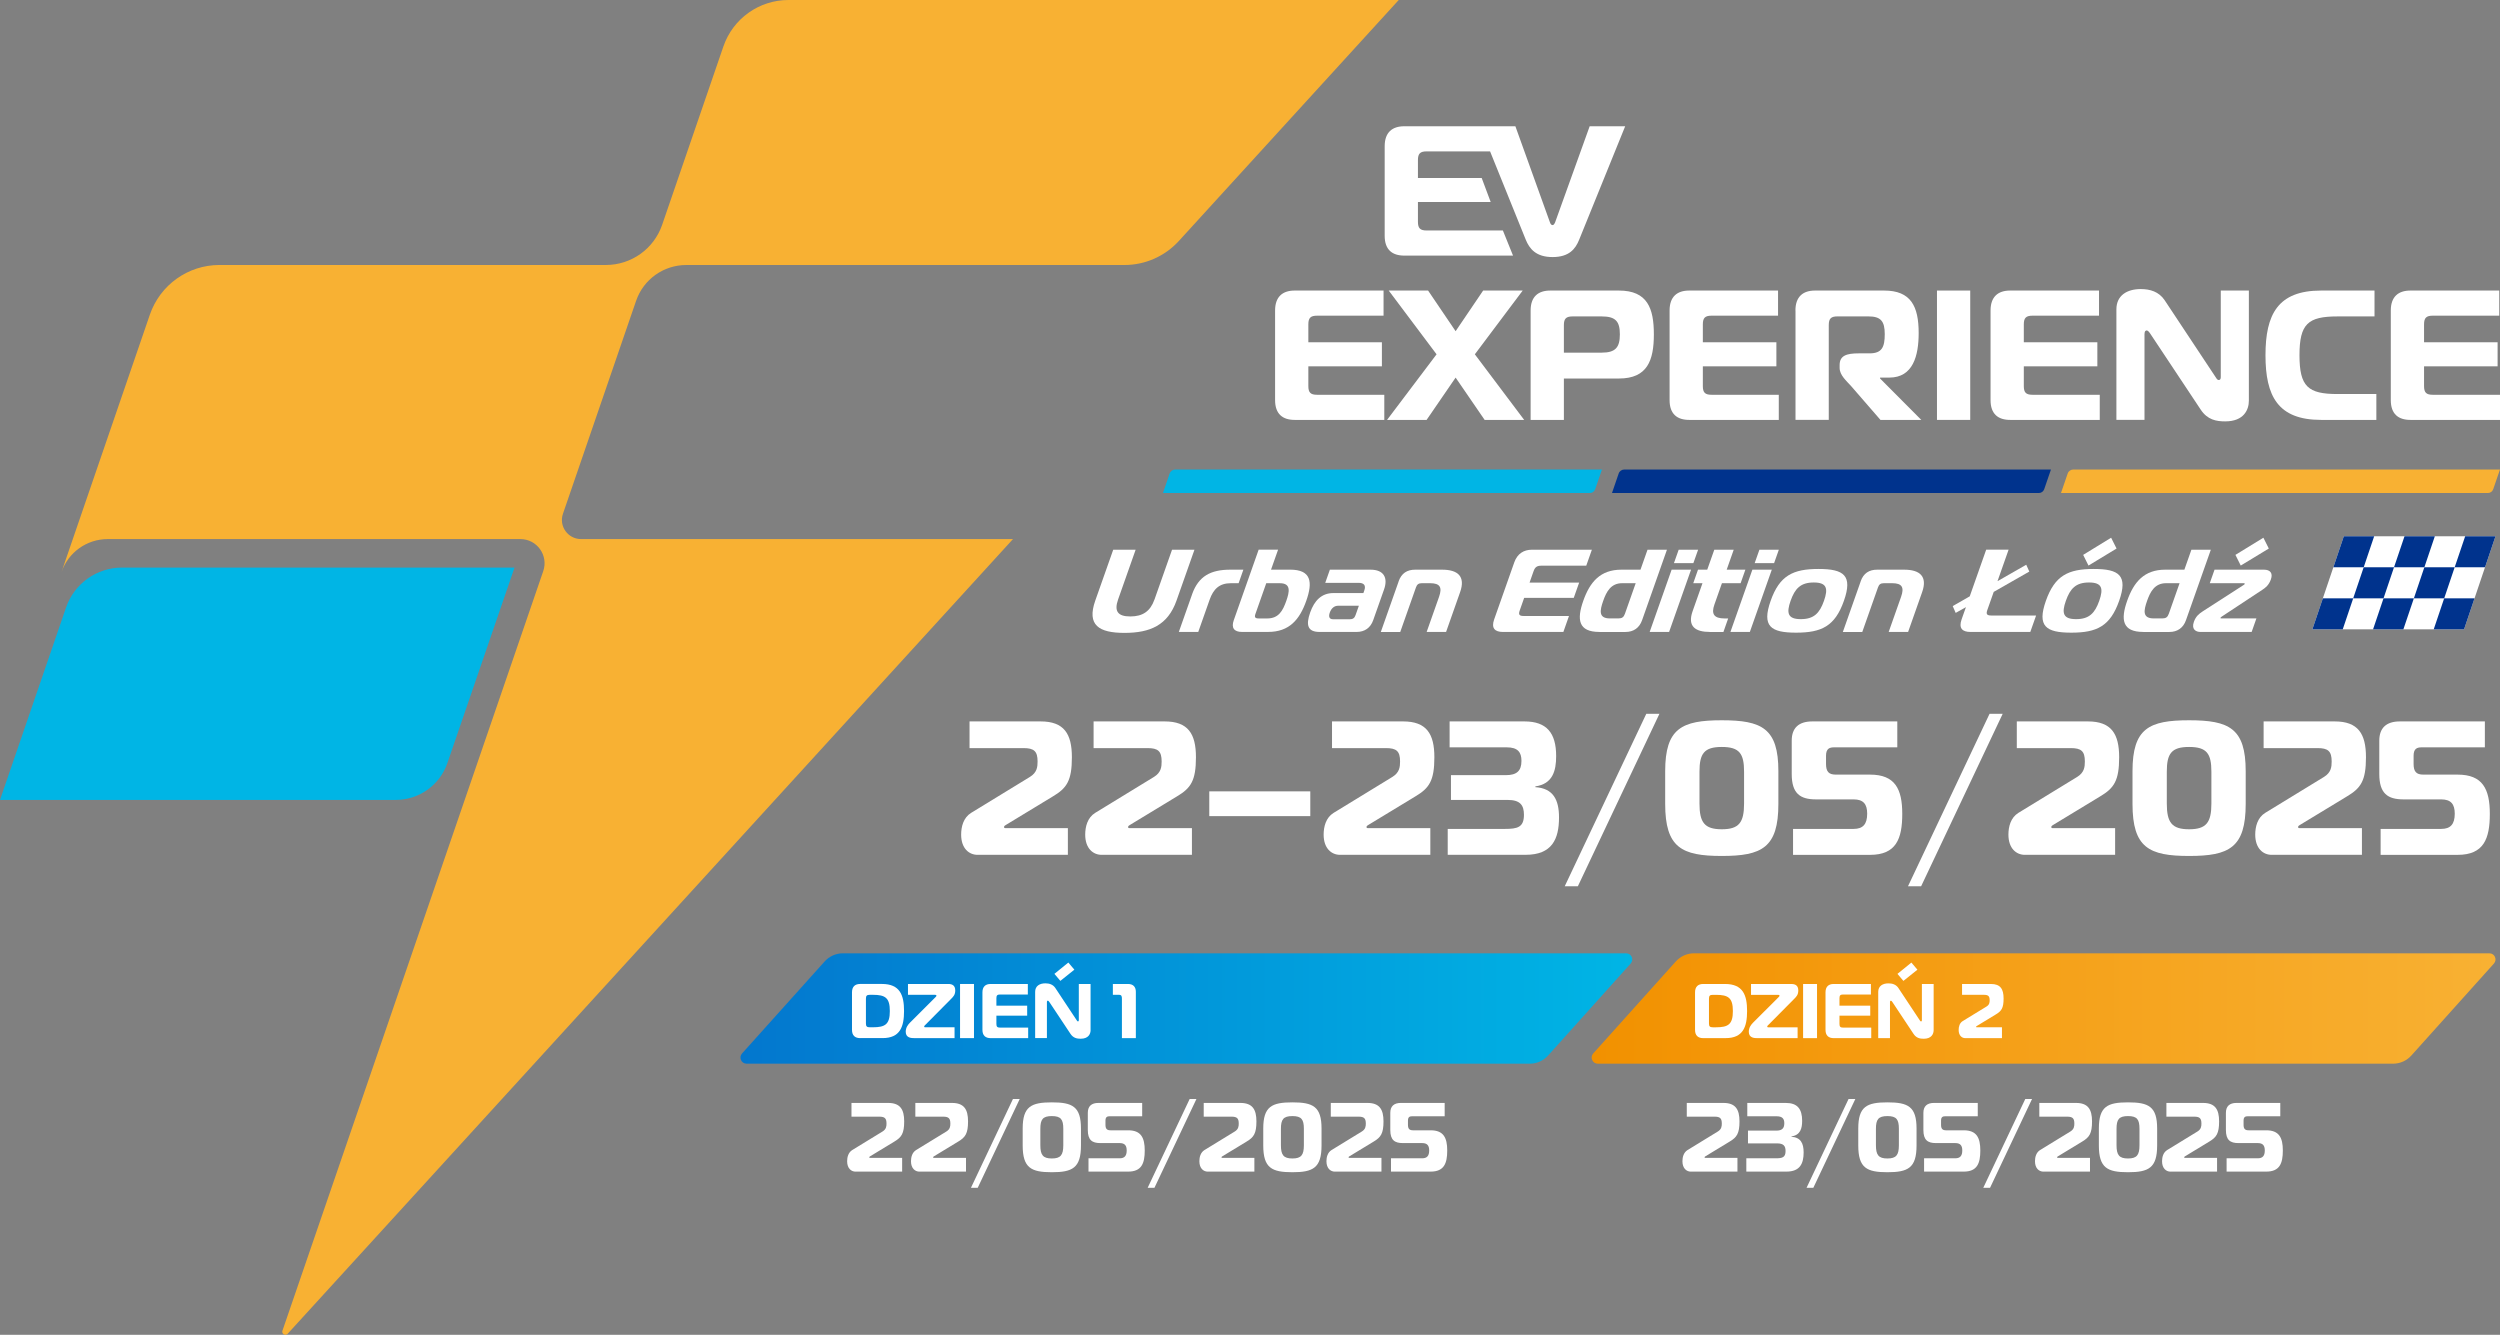 <svg xmlns="http://www.w3.org/2000/svg" xmlns:xlink="http://www.w3.org/1999/xlink" id="uuid-33909b76-6795-499f-a76e-1f028a0e0c21" data-name="Layer 2" viewBox="0 0 977.97 522.15"><rect x="0" y="0" width="977.97" height="522.15" fill="#808080" stroke="none"/><defs><style>      .uuid-65a74f60-2f0e-4e08-9afb-e8c3772cf6f1 {        fill: url(#uuid-f426d570-88b9-4573-a5f6-ffbb24dfe38d);      }      .uuid-f89325d3-da61-47ac-8f5d-431bf3385b69 {        fill: #00338d;      }      .uuid-31919306-ce76-4e8d-9173-0a097a9106e4 {        fill: #00b5e5;      }      .uuid-42b45ca8-f6ef-472d-9f44-1c5c270d1537 {        fill: #fff;      }      .uuid-f5fe7bf1-3157-49a1-aa75-f89df71a0b6a {        fill: url(#uuid-cf41943a-ceff-43d7-ba45-f8a605a8f4ae);      }      .uuid-f0c34476-024c-4640-9e87-7841b12b27ec {        fill: #1d1d1b;      }      .uuid-a1cb7182-7fcb-46c0-b9e9-99be745900e2 {        fill: #f8b133;      }    </style><linearGradient id="uuid-cf41943a-ceff-43d7-ba45-f8a605a8f4ae" data-name="New Gradient Swatch copy 5" x1="289.67" y1="394.51" x2="638.52" y2="394.51" gradientUnits="userSpaceOnUse"><stop offset="0" stop-color="#0377ce"></stop><stop offset="1" stop-color="#00b5e5"></stop></linearGradient><linearGradient id="uuid-f426d570-88b9-4573-a5f6-ffbb24dfe38d" data-name="New Gradient Swatch copy 4" x1="622.64" y1="394.51" x2="976.21" y2="394.51" gradientUnits="userSpaceOnUse"><stop offset="0" stop-color="#f29100"></stop><stop offset="1" stop-color="#f8b133"></stop></linearGradient></defs><g id="uuid-adecd883-1b53-40da-bfd3-b85b9b91e492" data-name="GRAFIKA"><g><g><path class="uuid-31919306-ce76-4e8d-9173-0a097a9106e4" d="M175.02,298.48l26.25-76.45H47.71c-9.87,0-18.66,6.27-21.87,15.61L0,312.92h154.8c9.13,0,17.25-5.8,20.22-14.43Z"></path><polygon class="uuid-f0c34476-024c-4640-9e87-7841b12b27ec" points="24.05 223.79 24.05 223.79 24.05 223.79 24.05 223.79"></polygon><path class="uuid-a1cb7182-7fcb-46c0-b9e9-99be745900e2" d="M308.44,0c-11.5,0-21.73,7.3-25.46,18.18l-20.44,59.54h0s-3.52,10.24-3.52,10.24c-3.22,9.39-12.06,15.7-21.99,15.7H85.85c-12.3,0-23.23,7.81-27.23,19.44l-30.14,87.78-4.43,12.91c2.65-7.72,9.92-12.91,18.08-12.91h161.43c6.5,0,11.06,6.39,8.95,12.54l-2.53,7.37-99.49,289.76c-.43,1.24,1.15,2.18,2.04,1.21L396.27,210.88h-168.98c-5.13,0-8.74-5.05-7.07-9.9l3.39-9.86,23.5-68.43.77-2.23.96-2.79c2.87-8.37,10.75-14,19.6-14h171.42c8.1,0,15.82-3.41,21.28-9.39L547.17,0h-238.73Z"></path></g><g><g><path class="uuid-f5fe7bf1-3157-49a1-aa75-f89df71a0b6a" d="M598.45,416.1h-306.38c-2.08,0-3.17-2.46-1.79-4l32.31-35.99c1.82-2.03,4.42-3.19,7.14-3.19h306.38c2.08,0,3.17,2.46,1.79,4l-32.31,35.99c-1.82,2.03-4.42,3.19-7.14,3.19Z"></path><g><path class="uuid-42b45ca8-f6ef-472d-9f44-1c5c270d1537" d="M336.5,406.1c-1.97,0-3.21-.97-3.21-3.24v-14.68c0-2.27,1.24-3.27,3.21-3.27h8.5c7.08,0,8.65,4.39,8.65,10.59s-1.57,10.59-8.38,10.59h-8.77ZM338.74,400.35c0,1.15.36,1.51,1.51,1.51h1.24c4.84,0,6.6-1.21,6.6-6.35s-1.75-6.35-6.6-6.35h-1.24c-1.15,0-1.51.36-1.51,1.51v9.68Z"></path><path class="uuid-42b45ca8-f6ef-472d-9f44-1c5c270d1537" d="M357.67,406.1c-1.09,0-3.36-.03-3.36-2.48,0-1.69.94-2.84,1.66-3.57l9.99-9.98c.18-.18.36-.36.36-.61,0-.15-.15-.3-.57-.3h-10.56v-4.24h15.83c1.3,0,2.66.45,2.66,2.51,0,1.69-.73,2.42-1.51,3.21l-10.35,10.44c-.15.15-.3.27-.3.48s.09.3.36.3h11.53v4.24h-15.73Z"></path><path class="uuid-42b45ca8-f6ef-472d-9f44-1c5c270d1537" d="M375.56,406.1v-21.18h5.45v21.18h-5.45Z"></path><path class="uuid-42b45ca8-f6ef-472d-9f44-1c5c270d1537" d="M402.09,389.04h-10.89c-1.06,0-1.42.36-1.42,1.42v2.94h12.04v3.93h-12.04v3.24c0,1.06.36,1.42,1.42,1.42h11.01v4.12h-14.68c-1.97,0-3.21-.97-3.21-3.24v-14.68c0-2.27,1.24-3.27,3.21-3.27h14.55v4.12Z"></path><path class="uuid-42b45ca8-f6ef-472d-9f44-1c5c270d1537" d="M426.63,402.95c0,1.45-.79,3.39-3.87,3.39-1.45,0-2.9-.24-4.02-1.94l-8.26-12.44c-.24-.36-.42-.51-.58-.51-.12,0-.36.06-.36.6v14.04h-4.6v-18.09c0-2.3,1.75-3.33,3.99-3.33,1.51,0,2.97.42,3.9,1.82l8.32,12.56c.15.21.27.51.54.51.33,0,.33-.36.33-.51v-14.13h4.6v18.03ZM420.28,379.32l-5.48,4.39-2.33-2.75,5.45-4.42,2.36,2.78Z"></path><path class="uuid-42b45ca8-f6ef-472d-9f44-1c5c270d1537" d="M438.88,390.76c0-.91-.06-1.6-1.12-1.6h-2.42v-4.24h5.93c1.97,0,3.06,1.09,3.06,3.06v18.12h-5.45v-15.34Z"></path></g></g><g><path class="uuid-42b45ca8-f6ef-472d-9f44-1c5c270d1537" d="M334.69,458.33c-1.69,0-3.3-1.27-3.3-4.07,0-1.61.46-3.42,2-4.38l11.86-7.26c1.42-.88,1.54-2,1.54-3.11,0-2.07-.73-2.69-2.84-2.69h-10.86v-5.37h14.32c4.72,0,6.3,2.5,6.3,7.22s-1.04,6.22-3.8,7.87l-9.48,5.76c-.15.08-.38.23-.38.42,0,.12.04.23.27.23h12.59v5.37h-18.2Z"></path><path class="uuid-42b45ca8-f6ef-472d-9f44-1c5c270d1537" d="M359.67,458.33c-1.69,0-3.3-1.27-3.3-4.07,0-1.61.46-3.42,2-4.38l11.86-7.26c1.42-.88,1.54-2,1.54-3.11,0-2.07-.73-2.69-2.84-2.69h-10.86v-5.37h14.32c4.72,0,6.3,2.5,6.3,7.22s-1.04,6.22-3.8,7.87l-9.48,5.76c-.15.08-.38.23-.38.42,0,.12.04.23.27.23h12.59v5.37h-18.2Z"></path><path class="uuid-42b45ca8-f6ef-472d-9f44-1c5c270d1537" d="M379.82,464.66l16.43-34.74h2.65l-16.43,34.74h-2.65Z"></path><path class="uuid-42b45ca8-f6ef-472d-9f44-1c5c270d1537" d="M422.86,441.48v6.6c0,8.83-3.34,10.48-11.4,10.48s-11.4-1.65-11.4-10.48v-6.6c0-8.64,3.34-10.25,11.4-10.25s11.4,1.61,11.4,10.25ZM415.95,448v-6.41c0-3.65-.92-4.99-4.49-4.99s-4.49,1.34-4.49,4.99v6.41c0,3.84,1.04,5.18,4.49,5.18s4.49-1.34,4.49-5.18Z"></path><path class="uuid-42b45ca8-f6ef-472d-9f44-1c5c270d1537" d="M425.81,453.11h12.21c1.88,0,2.73-.96,2.73-3.07,0-1.92-.77-2.88-2.73-2.88h-7.6c-3.19,0-4.88-1.19-4.88-5.11v-6.72c0-2.57,1.42-3.88,4.15-3.88h17.12v5.22h-12.75c-.92,0-1.61.27-1.61,1.69v1.65c0,1.54.54,2.15,1.96,2.15h6.91c5.03,0,6.49,2.88,6.49,7.91s-1.23,8.25-6.49,8.25h-15.51v-5.22Z"></path><path class="uuid-42b45ca8-f6ef-472d-9f44-1c5c270d1537" d="M448.95,464.66l16.43-34.74h2.65l-16.43,34.74h-2.65Z"></path><path class="uuid-42b45ca8-f6ef-472d-9f44-1c5c270d1537" d="M472.48,458.33c-1.69,0-3.3-1.27-3.3-4.07,0-1.61.46-3.42,2-4.38l11.86-7.26c1.42-.88,1.54-2,1.54-3.11,0-2.07-.73-2.69-2.84-2.69h-10.86v-5.37h14.32c4.72,0,6.3,2.5,6.3,7.22s-1.04,6.22-3.8,7.87l-9.48,5.76c-.15.08-.38.23-.38.42,0,.12.04.23.27.23h12.59v5.37h-18.2Z"></path><path class="uuid-42b45ca8-f6ef-472d-9f44-1c5c270d1537" d="M516.97,441.48v6.6c0,8.83-3.34,10.48-11.4,10.48s-11.4-1.65-11.4-10.48v-6.6c0-8.64,3.34-10.25,11.4-10.25s11.4,1.61,11.4,10.25ZM510.06,448v-6.41c0-3.65-.92-4.99-4.49-4.99s-4.49,1.34-4.49,4.99v6.41c0,3.84,1.04,5.18,4.49,5.18s4.49-1.34,4.49-5.18Z"></path><path class="uuid-42b45ca8-f6ef-472d-9f44-1c5c270d1537" d="M522.19,458.33c-1.69,0-3.3-1.27-3.3-4.07,0-1.61.46-3.42,2-4.38l11.86-7.26c1.42-.88,1.54-2,1.54-3.11,0-2.07-.73-2.69-2.84-2.69h-10.86v-5.37h14.32c4.72,0,6.3,2.5,6.3,7.22s-1.04,6.22-3.8,7.87l-9.48,5.76c-.15.08-.38.23-.38.42,0,.12.04.23.27.23h12.59v5.37h-18.2Z"></path><path class="uuid-42b45ca8-f6ef-472d-9f44-1c5c270d1537" d="M544.14,453.11h12.21c1.88,0,2.73-.96,2.73-3.07,0-1.92-.77-2.88-2.73-2.88h-7.6c-3.19,0-4.88-1.19-4.88-5.11v-6.72c0-2.57,1.42-3.88,4.15-3.88h17.12v5.22h-12.75c-.92,0-1.61.27-1.61,1.69v1.65c0,1.54.54,2.15,1.96,2.15h6.91c5.03,0,6.49,2.88,6.49,7.91s-1.23,8.25-6.49,8.25h-15.51v-5.22Z"></path></g></g><g><g><path class="uuid-65a74f60-2f0e-4e08-9afb-e8c3772cf6f1" d="M936.15,416.1h-311.11c-2.08,0-3.17-2.46-1.79-4l32.31-35.99c1.82-2.03,4.42-3.19,7.14-3.19h311.11c2.08,0,3.17,2.46,1.79,4l-32.31,35.99c-1.82,2.03-4.42,3.19-7.14,3.19Z"></path><g><path class="uuid-42b45ca8-f6ef-472d-9f44-1c5c270d1537" d="M666.29,406.11c-1.97,0-3.21-.97-3.21-3.24v-14.68c0-2.27,1.24-3.27,3.21-3.27h8.5c7.08,0,8.65,4.39,8.65,10.59s-1.57,10.59-8.38,10.59h-8.78ZM668.53,400.36c0,1.15.36,1.51,1.51,1.51h1.24c4.84,0,6.6-1.21,6.6-6.35s-1.76-6.35-6.6-6.35h-1.24c-1.15,0-1.51.36-1.51,1.51v9.68Z"></path><path class="uuid-42b45ca8-f6ef-472d-9f44-1c5c270d1537" d="M687.47,406.11c-1.09,0-3.36-.03-3.36-2.48,0-1.69.94-2.84,1.66-3.57l9.99-9.98c.18-.18.36-.36.36-.61,0-.15-.15-.3-.58-.3h-10.56v-4.24h15.83c1.3,0,2.66.45,2.66,2.51,0,1.69-.73,2.42-1.51,3.21l-10.35,10.44c-.15.15-.3.27-.3.48s.09.3.36.3h11.53v4.24h-15.73Z"></path><path class="uuid-42b45ca8-f6ef-472d-9f44-1c5c270d1537" d="M705.35,406.11v-21.18h5.45v21.18h-5.45Z"></path><path class="uuid-42b45ca8-f6ef-472d-9f44-1c5c270d1537" d="M731.89,389.04h-10.89c-1.06,0-1.42.36-1.42,1.42v2.94h12.04v3.93h-12.04v3.24c0,1.06.36,1.42,1.42,1.42h11.01v4.12h-14.68c-1.97,0-3.21-.97-3.21-3.24v-14.68c0-2.27,1.24-3.27,3.21-3.27h14.55v4.12Z"></path><path class="uuid-42b45ca8-f6ef-472d-9f44-1c5c270d1537" d="M756.42,402.96c0,1.45-.79,3.39-3.87,3.39-1.45,0-2.91-.24-4.02-1.94l-8.26-12.44c-.24-.36-.42-.51-.57-.51-.12,0-.36.06-.36.6v14.04h-4.6v-18.09c0-2.3,1.75-3.33,3.99-3.33,1.51,0,2.97.42,3.9,1.82l8.32,12.56c.15.21.27.51.54.51.33,0,.33-.36.33-.51v-14.13h4.6v18.03ZM750.07,379.33l-5.48,4.39-2.33-2.75,5.45-4.42,2.36,2.78Z"></path><path class="uuid-42b45ca8-f6ef-472d-9f44-1c5c270d1537" d="M768.8,406.11c-1.33,0-2.6-1-2.6-3.21,0-1.27.36-2.69,1.57-3.45l9.35-5.72c1.12-.7,1.21-1.57,1.21-2.45,0-1.63-.58-2.12-2.24-2.12h-8.56v-4.24h11.29c3.72,0,4.96,1.97,4.96,5.69s-.82,4.9-3,6.2l-7.47,4.54c-.12.06-.3.18-.3.33,0,.09.03.18.21.18h9.92v4.24h-14.34Z"></path></g></g><g><path class="uuid-42b45ca8-f6ef-472d-9f44-1c5c270d1537" d="M661.45,458.33c-1.69,0-3.3-1.27-3.3-4.07,0-1.61.46-3.42,2-4.38l11.86-7.26c1.42-.88,1.54-2,1.54-3.11,0-2.07-.73-2.69-2.84-2.69h-10.86v-5.37h14.32c4.72,0,6.3,2.5,6.3,7.22s-1.04,6.22-3.8,7.87l-9.48,5.76c-.15.08-.38.23-.38.42,0,.12.04.23.27.23h12.59v5.37h-18.2Z"></path><path class="uuid-42b45ca8-f6ef-472d-9f44-1c5c270d1537" d="M683.13,453.11h11.52c2.53,0,3.84-.31,3.84-2.84,0-1.92-.73-2.99-3.3-2.99h-11.4v-4.99h11.06c2.19,0,3.15-.84,3.15-2.88,0-1.77-.77-2.73-2.96-2.73h-11.52v-5.22h15.09c4.49,0,6.37,2.34,6.37,6.99,0,2.96-.69,5.6-4.18,6.1v.15c3.57.23,4.76,2.5,4.76,6.1,0,4.38-1.42,7.52-6.72,7.52h-15.7v-5.22Z"></path><path class="uuid-42b45ca8-f6ef-472d-9f44-1c5c270d1537" d="M706.7,464.66l16.43-34.74h2.65l-16.43,34.74h-2.65Z"></path><path class="uuid-42b45ca8-f6ef-472d-9f44-1c5c270d1537" d="M749.73,441.48v6.6c0,8.83-3.34,10.48-11.4,10.48s-11.4-1.65-11.4-10.48v-6.6c0-8.64,3.34-10.25,11.4-10.25s11.4,1.61,11.4,10.25ZM742.82,448v-6.41c0-3.65-.92-4.99-4.49-4.99s-4.49,1.34-4.49,4.99v6.41c0,3.84,1.04,5.18,4.49,5.18s4.49-1.34,4.49-5.18Z"></path><path class="uuid-42b45ca8-f6ef-472d-9f44-1c5c270d1537" d="M752.68,453.11h12.21c1.88,0,2.73-.96,2.73-3.07,0-1.92-.77-2.88-2.73-2.88h-7.6c-3.19,0-4.88-1.19-4.88-5.11v-6.72c0-2.57,1.42-3.88,4.15-3.88h17.12v5.22h-12.75c-.92,0-1.61.27-1.61,1.69v1.65c0,1.54.54,2.15,1.96,2.15h6.91c5.03,0,6.49,2.88,6.49,7.91s-1.23,8.25-6.49,8.25h-15.51v-5.22Z"></path><path class="uuid-42b45ca8-f6ef-472d-9f44-1c5c270d1537" d="M775.83,464.66l16.43-34.74h2.65l-16.43,34.74h-2.65Z"></path><path class="uuid-42b45ca8-f6ef-472d-9f44-1c5c270d1537" d="M799.36,458.33c-1.69,0-3.3-1.27-3.3-4.07,0-1.61.46-3.42,2-4.38l11.86-7.26c1.42-.88,1.54-2,1.54-3.11,0-2.07-.73-2.69-2.84-2.69h-10.86v-5.37h14.32c4.72,0,6.3,2.5,6.3,7.22s-1.04,6.22-3.8,7.87l-9.48,5.76c-.15.08-.38.23-.38.42,0,.12.04.23.27.23h12.59v5.37h-18.2Z"></path><path class="uuid-42b45ca8-f6ef-472d-9f44-1c5c270d1537" d="M843.85,441.48v6.6c0,8.83-3.34,10.48-11.4,10.48s-11.4-1.65-11.4-10.48v-6.6c0-8.64,3.34-10.25,11.4-10.25s11.4,1.61,11.4,10.25ZM836.94,448v-6.41c0-3.65-.92-4.99-4.49-4.99s-4.49,1.34-4.49,4.99v6.41c0,3.84,1.04,5.18,4.49,5.18s4.49-1.34,4.49-5.18Z"></path><path class="uuid-42b45ca8-f6ef-472d-9f44-1c5c270d1537" d="M849.07,458.33c-1.69,0-3.3-1.27-3.3-4.07,0-1.61.46-3.42,2-4.38l11.86-7.26c1.42-.88,1.54-2,1.54-3.11,0-2.07-.73-2.69-2.84-2.69h-10.86v-5.37h14.32c4.72,0,6.3,2.5,6.3,7.22s-1.04,6.22-3.8,7.87l-9.48,5.76c-.15.08-.38.23-.38.42,0,.12.04.23.27.23h12.59v5.37h-18.2Z"></path><path class="uuid-42b45ca8-f6ef-472d-9f44-1c5c270d1537" d="M871.02,453.11h12.21c1.88,0,2.73-.96,2.73-3.07,0-1.92-.77-2.88-2.73-2.88h-7.6c-3.19,0-4.88-1.19-4.88-5.11v-6.72c0-2.57,1.42-3.88,4.15-3.88h17.12v5.22h-12.75c-.92,0-1.61.27-1.61,1.69v1.65c0,1.54.54,2.15,1.96,2.15h6.91c5.03,0,6.49,2.88,6.49,7.91s-1.23,8.25-6.49,8.25h-15.51v-5.22Z"></path></g></g><g><path class="uuid-42b45ca8-f6ef-472d-9f44-1c5c270d1537" d="M382.4,334.4c-3.28,0-6.41-2.46-6.41-7.9,0-3.13.89-6.64,3.88-8.5l23.04-14.09c2.76-1.71,2.98-3.88,2.98-6.04,0-4.03-1.42-5.22-5.52-5.22h-21.1v-10.44h27.81c9.17,0,12.23,4.85,12.23,14.02s-2.01,12.08-7.38,15.28l-18.41,11.18c-.3.15-.75.45-.75.82,0,.22.07.45.52.45h24.45v10.44h-35.34Z"></path><path class="uuid-42b45ca8-f6ef-472d-9f44-1c5c270d1537" d="M430.93,334.4c-3.28,0-6.41-2.46-6.41-7.9,0-3.13.89-6.64,3.88-8.5l23.04-14.09c2.76-1.71,2.98-3.88,2.98-6.04,0-4.03-1.42-5.22-5.52-5.22h-21.1v-10.44h27.81c9.17,0,12.23,4.85,12.23,14.02s-2.01,12.08-7.38,15.28l-18.41,11.18c-.3.15-.75.45-.75.82,0,.22.07.45.52.45h24.45v10.44h-35.34Z"></path><path class="uuid-42b45ca8-f6ef-472d-9f44-1c5c270d1537" d="M473.06,309.57h39.51v9.69h-39.51v-9.69Z"></path><path class="uuid-42b45ca8-f6ef-472d-9f44-1c5c270d1537" d="M524.2,334.4c-3.28,0-6.41-2.46-6.41-7.9,0-3.13.89-6.64,3.88-8.5l23.04-14.09c2.76-1.71,2.98-3.88,2.98-6.04,0-4.03-1.42-5.22-5.52-5.22h-21.1v-10.44h27.81c9.17,0,12.23,4.85,12.23,14.02s-2.01,12.08-7.38,15.28l-18.42,11.18c-.3.15-.75.45-.75.82,0,.22.08.45.52.45h24.45v10.44h-35.34Z"></path><path class="uuid-42b45ca8-f6ef-472d-9f44-1c5c270d1537" d="M566.32,324.26h22.37c4.92,0,7.46-.6,7.46-5.52,0-3.73-1.42-5.82-6.41-5.82h-22.14v-9.69h21.47c4.25,0,6.11-1.64,6.11-5.59,0-3.43-1.49-5.29-5.74-5.29h-22.37v-10.14h29.3c8.72,0,12.38,4.55,12.38,13.57,0,5.74-1.34,10.88-8.13,11.85v.3c6.93.45,9.25,4.85,9.25,11.85,0,8.5-2.76,14.61-13.05,14.61h-30.49v-10.14Z"></path><path class="uuid-42b45ca8-f6ef-472d-9f44-1c5c270d1537" d="M612.1,346.7l31.91-67.47h5.14l-31.91,67.47h-5.14Z"></path><path class="uuid-42b45ca8-f6ef-472d-9f44-1c5c270d1537" d="M695.68,301.67v12.82c0,17.15-6.49,20.35-22.14,20.35s-22.14-3.21-22.14-20.35v-12.82c0-16.77,6.49-19.91,22.14-19.91s22.14,3.13,22.14,19.91ZM682.26,314.34v-12.45c0-7.08-1.79-9.69-8.72-9.69s-8.72,2.61-8.72,9.69v12.45c0,7.46,2.01,10.06,8.72,10.06s8.72-2.61,8.72-10.06Z"></path><path class="uuid-42b45ca8-f6ef-472d-9f44-1c5c270d1537" d="M701.42,324.26h23.71c3.65,0,5.29-1.86,5.29-5.96,0-3.73-1.49-5.59-5.29-5.59h-14.76c-6.19,0-9.47-2.31-9.47-9.92v-13.05c0-5,2.76-7.53,8.05-7.53h33.25v10.14h-24.75c-1.79,0-3.13.52-3.13,3.28v3.21c0,2.98,1.04,4.18,3.8,4.18h13.42c9.77,0,12.6,5.59,12.6,15.36s-2.39,16.03-12.6,16.03h-30.12v-10.14Z"></path><path class="uuid-42b45ca8-f6ef-472d-9f44-1c5c270d1537" d="M746.38,346.7l31.91-67.47h5.14l-31.91,67.47h-5.14Z"></path><path class="uuid-42b45ca8-f6ef-472d-9f44-1c5c270d1537" d="M792.08,334.4c-3.28,0-6.41-2.46-6.41-7.9,0-3.13.89-6.64,3.88-8.5l23.04-14.09c2.76-1.71,2.98-3.88,2.98-6.04,0-4.03-1.42-5.22-5.52-5.22h-21.1v-10.44h27.81c9.17,0,12.23,4.85,12.23,14.02s-2.01,12.08-7.38,15.28l-18.42,11.18c-.3.15-.75.45-.75.82,0,.22.08.45.52.45h24.45v10.44h-35.34Z"></path><path class="uuid-42b45ca8-f6ef-472d-9f44-1c5c270d1537" d="M878.49,301.67v12.82c0,17.15-6.49,20.35-22.14,20.35s-22.14-3.21-22.14-20.35v-12.82c0-16.77,6.49-19.91,22.14-19.91s22.14,3.13,22.14,19.91ZM865.07,314.34v-12.45c0-7.08-1.79-9.69-8.72-9.69s-8.72,2.61-8.72,9.69v12.45c0,7.46,2.01,10.06,8.72,10.06s8.72-2.61,8.72-10.06Z"></path><path class="uuid-42b45ca8-f6ef-472d-9f44-1c5c270d1537" d="M888.63,334.4c-3.28,0-6.41-2.46-6.41-7.9,0-3.13.89-6.64,3.88-8.5l23.04-14.09c2.76-1.71,2.98-3.88,2.98-6.04,0-4.03-1.42-5.22-5.52-5.22h-21.1v-10.44h27.81c9.17,0,12.23,4.85,12.23,14.02s-2.01,12.08-7.38,15.28l-18.42,11.18c-.3.15-.75.45-.75.82,0,.22.08.45.52.45h24.45v10.44h-35.34Z"></path><path class="uuid-42b45ca8-f6ef-472d-9f44-1c5c270d1537" d="M931.27,324.26h23.71c3.65,0,5.29-1.86,5.29-5.96,0-3.73-1.49-5.59-5.29-5.59h-14.76c-6.19,0-9.47-2.31-9.47-9.92v-13.05c0-5,2.76-7.53,8.05-7.53h33.25v10.14h-24.75c-1.79,0-3.13.52-3.13,3.28v3.21c0,2.98,1.04,4.18,3.8,4.18h13.42c9.77,0,12.6,5.59,12.6,15.36s-2.39,16.03-12.6,16.03h-30.12v-10.14Z"></path></g><g><g><g><path class="uuid-42b45ca8-f6ef-472d-9f44-1c5c270d1537" d="M541.23,123.49h-26.02c-2.53,0-3.4.87-3.4,3.4v7.01h28.77v9.4h-28.77v7.73c0,2.53.87,3.4,3.4,3.4h26.31v9.83h-35.06c-4.7,0-7.66-2.31-7.66-7.73v-35.06c0-5.42,2.96-7.81,7.66-7.81h34.77v9.83Z"></path><path class="uuid-42b45ca8-f6ef-472d-9f44-1c5c270d1537" d="M580.77,164.26l-11.35-16.55-11.35,16.55h-15.47l19.37-25.66-18.72-24.94h15.4l10.77,15.9,10.77-15.9h15.47l-18.72,24.94,19.3,25.66h-15.47Z"></path><path class="uuid-42b45ca8-f6ef-472d-9f44-1c5c270d1537" d="M598.76,164.26v-42.79c0-5.42,2.96-7.81,7.66-7.81h26.89c11.2,0,13.66,7.01,13.66,17.13s-2.46,17.28-13.66,17.28h-21.54v16.19h-13.01ZM626.59,137.95c5.42,0,7.08-2.1,7.08-7.16s-1.66-7.01-7.08-7.01h-11.42c-2.53,0-3.4.87-3.4,3.4v10.77h14.82Z"></path><path class="uuid-42b45ca8-f6ef-472d-9f44-1c5c270d1537" d="M695.55,123.49h-26.02c-2.53,0-3.4.87-3.4,3.4v7.01h28.77v9.4h-28.77v7.73c0,2.53.87,3.4,3.4,3.4h26.31v9.83h-35.06c-4.7,0-7.66-2.31-7.66-7.73v-35.06c0-5.42,2.96-7.81,7.66-7.81h34.77v9.83Z"></path><path class="uuid-42b45ca8-f6ef-472d-9f44-1c5c270d1537" d="M702.35,121.47c0-5.42,2.96-7.81,7.66-7.81h27.03c10.48,0,13.52,6.14,13.52,16.63,0,8.82-2.17,17.42-11.49,17.42h-3.61v.36l16.12,16.19h-15.97l-11.42-13.16c-1.88-2.1-4.55-4.34-4.55-7.16v-1.16c0-3.69,2.75-4.55,7.45-4.55h4.27c4.84,0,5.93-2.46,5.93-7.52s-1.52-6.94-6.43-6.94h-12.07c-2.53,0-3.4.87-3.4,3.4v37.08h-13.01v-42.79Z"></path><path class="uuid-42b45ca8-f6ef-472d-9f44-1c5c270d1537" d="M757.72,164.26v-50.6h13.01v50.6h-13.01Z"></path><path class="uuid-42b45ca8-f6ef-472d-9f44-1c5c270d1537" d="M821.11,123.49h-26.02c-2.53,0-3.4.87-3.4,3.4v7.01h28.77v9.4h-28.77v7.73c0,2.53.87,3.4,3.4,3.4h26.31v9.83h-35.06c-4.7,0-7.66-2.31-7.66-7.73v-35.06c0-5.42,2.96-7.81,7.66-7.81h34.77v9.83Z"></path><path class="uuid-42b45ca8-f6ef-472d-9f44-1c5c270d1537" d="M879.73,156.74c0,3.47-1.88,8.1-9.25,8.1-3.47,0-6.94-.58-9.61-4.63l-19.73-29.71c-.58-.87-1.01-1.23-1.37-1.23-.29,0-.87.14-.87,1.45v33.54h-10.99v-43.23c0-5.49,4.19-7.95,9.54-7.95,3.61,0,7.08,1.01,9.32,4.34l19.88,30c.36.51.65,1.23,1.3,1.23.79,0,.79-.87.79-1.23v-33.76h10.99v43.08Z"></path><path class="uuid-42b45ca8-f6ef-472d-9f44-1c5c270d1537" d="M907.99,164.26c-16.99,0-21.76-9.4-21.76-25.3s4.77-25.3,21.76-25.3h20.89v10.12h-14.46c-11.57,0-14.89,2.89-14.89,15.18s3.33,15.18,14.89,15.18h15.18v10.12h-21.61Z"></path><path class="uuid-42b45ca8-f6ef-472d-9f44-1c5c270d1537" d="M977.68,123.49h-26.02c-2.53,0-3.4.87-3.4,3.4v7.01h28.77v9.4h-28.77v7.73c0,2.53.87,3.4,3.4,3.4h26.31v9.83h-35.06c-4.7,0-7.66-2.31-7.66-7.73v-35.06c0-5.42,2.96-7.81,7.66-7.81h34.77v9.83Z"></path></g><path class="uuid-42b45ca8-f6ef-472d-9f44-1c5c270d1537" d="M621.86,49.39l-13.52,37.59c-.29.65-.58,1.08-1.01,1.08s-.8-.43-1.01-1.08l-13.52-37.59h-43.47c-4.7,0-7.66,2.39-7.66,7.81v35.06c0,5.42,2.96,7.73,7.66,7.73h42.55l-3.97-9.83h-29.83c-2.53,0-3.4-.87-3.4-3.4v-7.73h28.46l-3.52-9.4h-24.94v-7.01c0-2.53.87-3.4,3.4-3.4h24.82l13.96,34.55c1.45,3.54,3.98,6.79,10.48,6.79s8.96-3.18,10.41-6.79l18-44.38h-13.88Z"></path></g><g><path class="uuid-42b45ca8-f6ef-472d-9f44-1c5c270d1537" d="M451.62,234.53l6.87-19.49h8.77l-7.02,19.9c-3.4,9.65-10.35,12.64-20.35,12.64s-14.83-2.99-11.43-12.64l7.02-19.9h8.77l-6.87,19.49c-1.62,4.6-.09,6.62,4.78,6.62s7.83-2.02,9.45-6.62Z"></path><path class="uuid-42b45ca8-f6ef-472d-9f44-1c5c270d1537" d="M466.32,232.5c2.53-7.17,7.35-9.65,14.95-9.65h5.12l-1.86,5.29h-3.02c-4.48,0-6.84,2.25-8.33,6.48l-4.44,12.59h-7.6l5.19-14.71Z"></path><path class="uuid-42b45ca8-f6ef-472d-9f44-1c5c270d1537" d="M485.89,247.21c-3.17,0-4.31-1.61-3.25-4.6l9.73-27.58h7.6l-2.76,7.81h7.46c8.29,0,8.92,4.83,6.33,12.18s-6.63,12.18-14.92,12.18h-10.19ZM491.13,240.09c-.49,1.38-.16,1.84,1.3,1.84h3.31c4.53,0,6.12-3.13,7.45-6.89,1.23-3.49,1.94-6.89-2.49-6.89h-5.36l-4.21,11.95Z"></path><path class="uuid-42b45ca8-f6ef-472d-9f44-1c5c270d1537" d="M536.16,222.85c5.12,0,6.89,3.13,5.27,7.72l-4.25,12.04c-1.05,2.99-3.33,4.6-6.49,4.6h-14.47c-4.63,0-5.48-2.57-3.69-7.63,1.62-4.6,4.43-7.58,9.06-7.58h11.75l.37-1.06c.68-1.93-.13-2.94-2.23-2.94h-13.06l1.81-5.15h15.94ZM523.43,236.96c-1.46,0-2.63.97-3.23,2.67-.55,1.56-.24,2.62,1.32,2.62h6.48c1.22,0,1.87-.46,2.27-1.61l1.3-3.68h-8.14Z"></path><path class="uuid-42b45ca8-f6ef-472d-9f44-1c5c270d1537" d="M547.11,227.45c1.13-3.22,3.33-4.6,6.5-4.6h10.53c6.09,0,9.23,2.57,7.04,8.78l-5.49,15.58h-7.6l4.85-13.74c1.3-3.68.42-5.33-3.48-5.33h-3.27c-1.22,0-1.87.46-2.27,1.61l-6.16,17.47h-7.6l6.97-19.76Z"></path><path class="uuid-42b45ca8-f6ef-472d-9f44-1c5c270d1537" d="M620.5,221.29h-17.54c-1.71,0-2.49.55-3.05,2.16l-1.57,4.46h19.4l-2.11,5.97h-19.4l-1.73,4.92c-.57,1.61-.18,2.16,1.53,2.16h17.74l-2.2,6.25h-23.64c-3.17,0-4.65-1.47-3.43-4.92l7.86-22.29c1.22-3.45,3.75-4.96,6.92-4.96h23.44l-2.2,6.25Z"></path><path class="uuid-42b45ca8-f6ef-472d-9f44-1c5c270d1537" d="M625.69,247.21c-8.29,0-8.92-4.83-6.33-12.18s6.64-12.18,14.92-12.18h7.46l2.75-7.81h7.6l-9.73,27.58c-1.05,2.99-3.33,4.6-6.49,4.6h-10.19ZM639.87,228.14h-5.31c-4.44,0-6.17,3.4-7.4,6.89-1.33,3.77-1.94,6.89,2.64,6.89h3.26c1.46,0,2.11-.46,2.6-1.84l4.21-11.95Z"></path><path class="uuid-42b45ca8-f6ef-472d-9f44-1c5c270d1537" d="M653.92,222.85h7.6l-8.59,24.36h-7.6l8.59-24.36ZM654.83,220.28l1.85-5.24h7.6l-1.85,5.24h-7.6Z"></path><path class="uuid-42b45ca8-f6ef-472d-9f44-1c5c270d1537" d="M668.87,247.21c-5.6,0-8.86-2.11-6.75-8.09l3.87-10.98h-3.61l1.86-5.29h3.61l2.76-7.81h7.6l-2.75,7.81h7.31l-1.86,5.29h-7.31l-2.95,8.37c-1.3,3.68-.16,5.42,3.98,5.42h1.41l-1.86,5.29h-5.31Z"></path><path class="uuid-42b45ca8-f6ef-472d-9f44-1c5c270d1537" d="M685.51,222.85h7.6l-8.59,24.36h-7.6l8.59-24.36ZM686.41,220.28l1.85-5.24h7.6l-1.85,5.24h-7.6Z"></path><path class="uuid-42b45ca8-f6ef-472d-9f44-1c5c270d1537" d="M721.32,235.03c-3.5,9.93-8.73,12.46-18.72,12.46s-13.44-2.53-9.94-12.46c3.48-9.88,8.73-12.46,18.72-12.46s13.42,2.57,9.94,12.46ZM704.46,242.2c5.12,0,7.36-2.34,9.06-7.17,1.7-4.83,1.12-7.17-4-7.17s-7.36,2.34-9.06,7.17c-1.7,4.83-1.11,7.17,4,7.17Z"></path><path class="uuid-42b45ca8-f6ef-472d-9f44-1c5c270d1537" d="M727.85,227.45c1.13-3.22,3.33-4.6,6.5-4.6h10.53c6.09,0,9.23,2.57,7.04,8.78l-5.49,15.58h-7.6l4.85-13.74c1.3-3.68.42-5.33-3.48-5.33h-3.27c-1.22,0-1.87.46-2.27,1.61l-6.16,17.47h-7.6l6.97-19.76Z"></path><path class="uuid-42b45ca8-f6ef-472d-9f44-1c5c270d1537" d="M770.79,247.21c-3.17,0-4.65-1.47-3.43-4.92l1.69-4.78-4.01,2.25-1.16-2.67,6.66-3.81,6.43-18.25h8.77l-4.34,12.32,11.24-6.43,1.2,2.67-13.92,7.95-2.5,7.08c-.57,1.61-.18,2.16,1.53,2.16h17.55l-2.27,6.43h-23.44Z"></path><path class="uuid-42b45ca8-f6ef-472d-9f44-1c5c270d1537" d="M828.99,235.03c-3.5,9.93-8.73,12.46-18.72,12.46s-13.44-2.53-9.94-12.46c3.48-9.88,8.73-12.46,18.72-12.46s13.42,2.57,9.94,12.46ZM812.14,242.2c5.12,0,7.36-2.34,9.06-7.17,1.7-4.83,1.12-7.17-4-7.17s-7.36,2.34-9.06,7.17c-1.7,4.83-1.11,7.17,4,7.17ZM827.97,214.58l-10.98,6.66-2.08-4.18,10.94-6.71,2.12,4.23Z"></path><path class="uuid-42b45ca8-f6ef-472d-9f44-1c5c270d1537" d="M838.45,247.21c-8.29,0-8.92-4.83-6.33-12.18s6.64-12.18,14.92-12.18h7.46l2.75-7.81h7.6l-9.73,27.58c-1.05,2.99-3.33,4.6-6.49,4.6h-10.19ZM852.63,228.14h-5.31c-4.44,0-6.17,3.4-7.4,6.89-1.33,3.77-1.94,6.89,2.64,6.89h3.26c1.46,0,2.11-.46,2.6-1.84l4.21-11.95Z"></path><path class="uuid-42b45ca8-f6ef-472d-9f44-1c5c270d1537" d="M860.77,247.21c-1.71,0-3.61-.97-2.55-3.95.75-2.11,1.93-3.13,3.51-4.14l15.83-10.2c.37-.23.52-.37.55-.46.05-.14-.03-.32-.37-.32h-13.3l1.86-5.29h19.35c2.39,0,3.57,1.33,2.71,3.77-.81,2.3-2.14,3.31-3.34,4.09l-15.81,10.43c-.31.18-.54.41-.58.55-.05.14-.03.23.36.23h13.69l-1.86,5.29h-20.03ZM887.53,214.58l-10.98,6.66-2.08-4.18,10.94-6.71,2.12,4.23Z"></path></g><g><polygon class="uuid-42b45ca8-f6ef-472d-9f44-1c5c270d1537" points="916.88 209.77 904.57 246.19 963.91 246.19 976.21 209.77 916.88 209.77"></polygon><g><polygon class="uuid-f89325d3-da61-47ac-8f5d-431bf3385b69" points="944.28 234.05 956.14 234.05 960.24 221.91 948.38 221.91 944.28 234.05"></polygon><polygon class="uuid-f89325d3-da61-47ac-8f5d-431bf3385b69" points="948.38 221.91 952.48 209.77 940.62 209.77 936.51 221.91 948.38 221.91"></polygon><polygon class="uuid-f89325d3-da61-47ac-8f5d-431bf3385b69" points="924.65 221.91 920.54 234.05 932.41 234.05 936.51 221.91 924.65 221.91"></polygon><polygon class="uuid-f89325d3-da61-47ac-8f5d-431bf3385b69" points="952.04 246.19 963.91 246.19 968.01 234.05 956.14 234.05 952.04 246.19"></polygon><polygon class="uuid-f89325d3-da61-47ac-8f5d-431bf3385b69" points="964.35 209.77 960.24 221.91 972.11 221.91 976.21 209.77 964.35 209.77"></polygon><polygon class="uuid-f89325d3-da61-47ac-8f5d-431bf3385b69" points="904.57 246.19 916.45 246.19 920.55 234.05 908.68 234.05 904.57 246.19"></polygon><polygon class="uuid-f89325d3-da61-47ac-8f5d-431bf3385b69" points="916.88 209.77 912.78 221.91 924.65 221.91 928.75 209.77 916.88 209.77"></polygon><polygon class="uuid-f89325d3-da61-47ac-8f5d-431bf3385b69" points="932.41 234.05 928.31 246.19 940.17 246.19 944.28 234.05 932.41 234.05"></polygon></g></g><g><path class="uuid-31919306-ce76-4e8d-9173-0a097a9106e4" d="M624.01,191.4l2.65-7.73h-166.9c-1,0-1.89.63-2.21,1.58l-2.61,7.61h167.02c.92,0,1.74-.59,2.04-1.46Z"></path><path class="uuid-f89325d3-da61-47ac-8f5d-431bf3385b69" d="M799.66,191.4l2.65-7.73h-166.9c-1,0-1.89.63-2.21,1.58l-2.61,7.61h167.02c.92,0,1.74-.59,2.04-1.46Z"></path><path class="uuid-a1cb7182-7fcb-46c0-b9e9-99be745900e2" d="M975.31,191.4l2.65-7.73h-166.9c-1,0-1.89.63-2.21,1.58l-2.61,7.61h167.02c.92,0,1.74-.59,2.04-1.46Z"></path></g></g></g></g></svg>